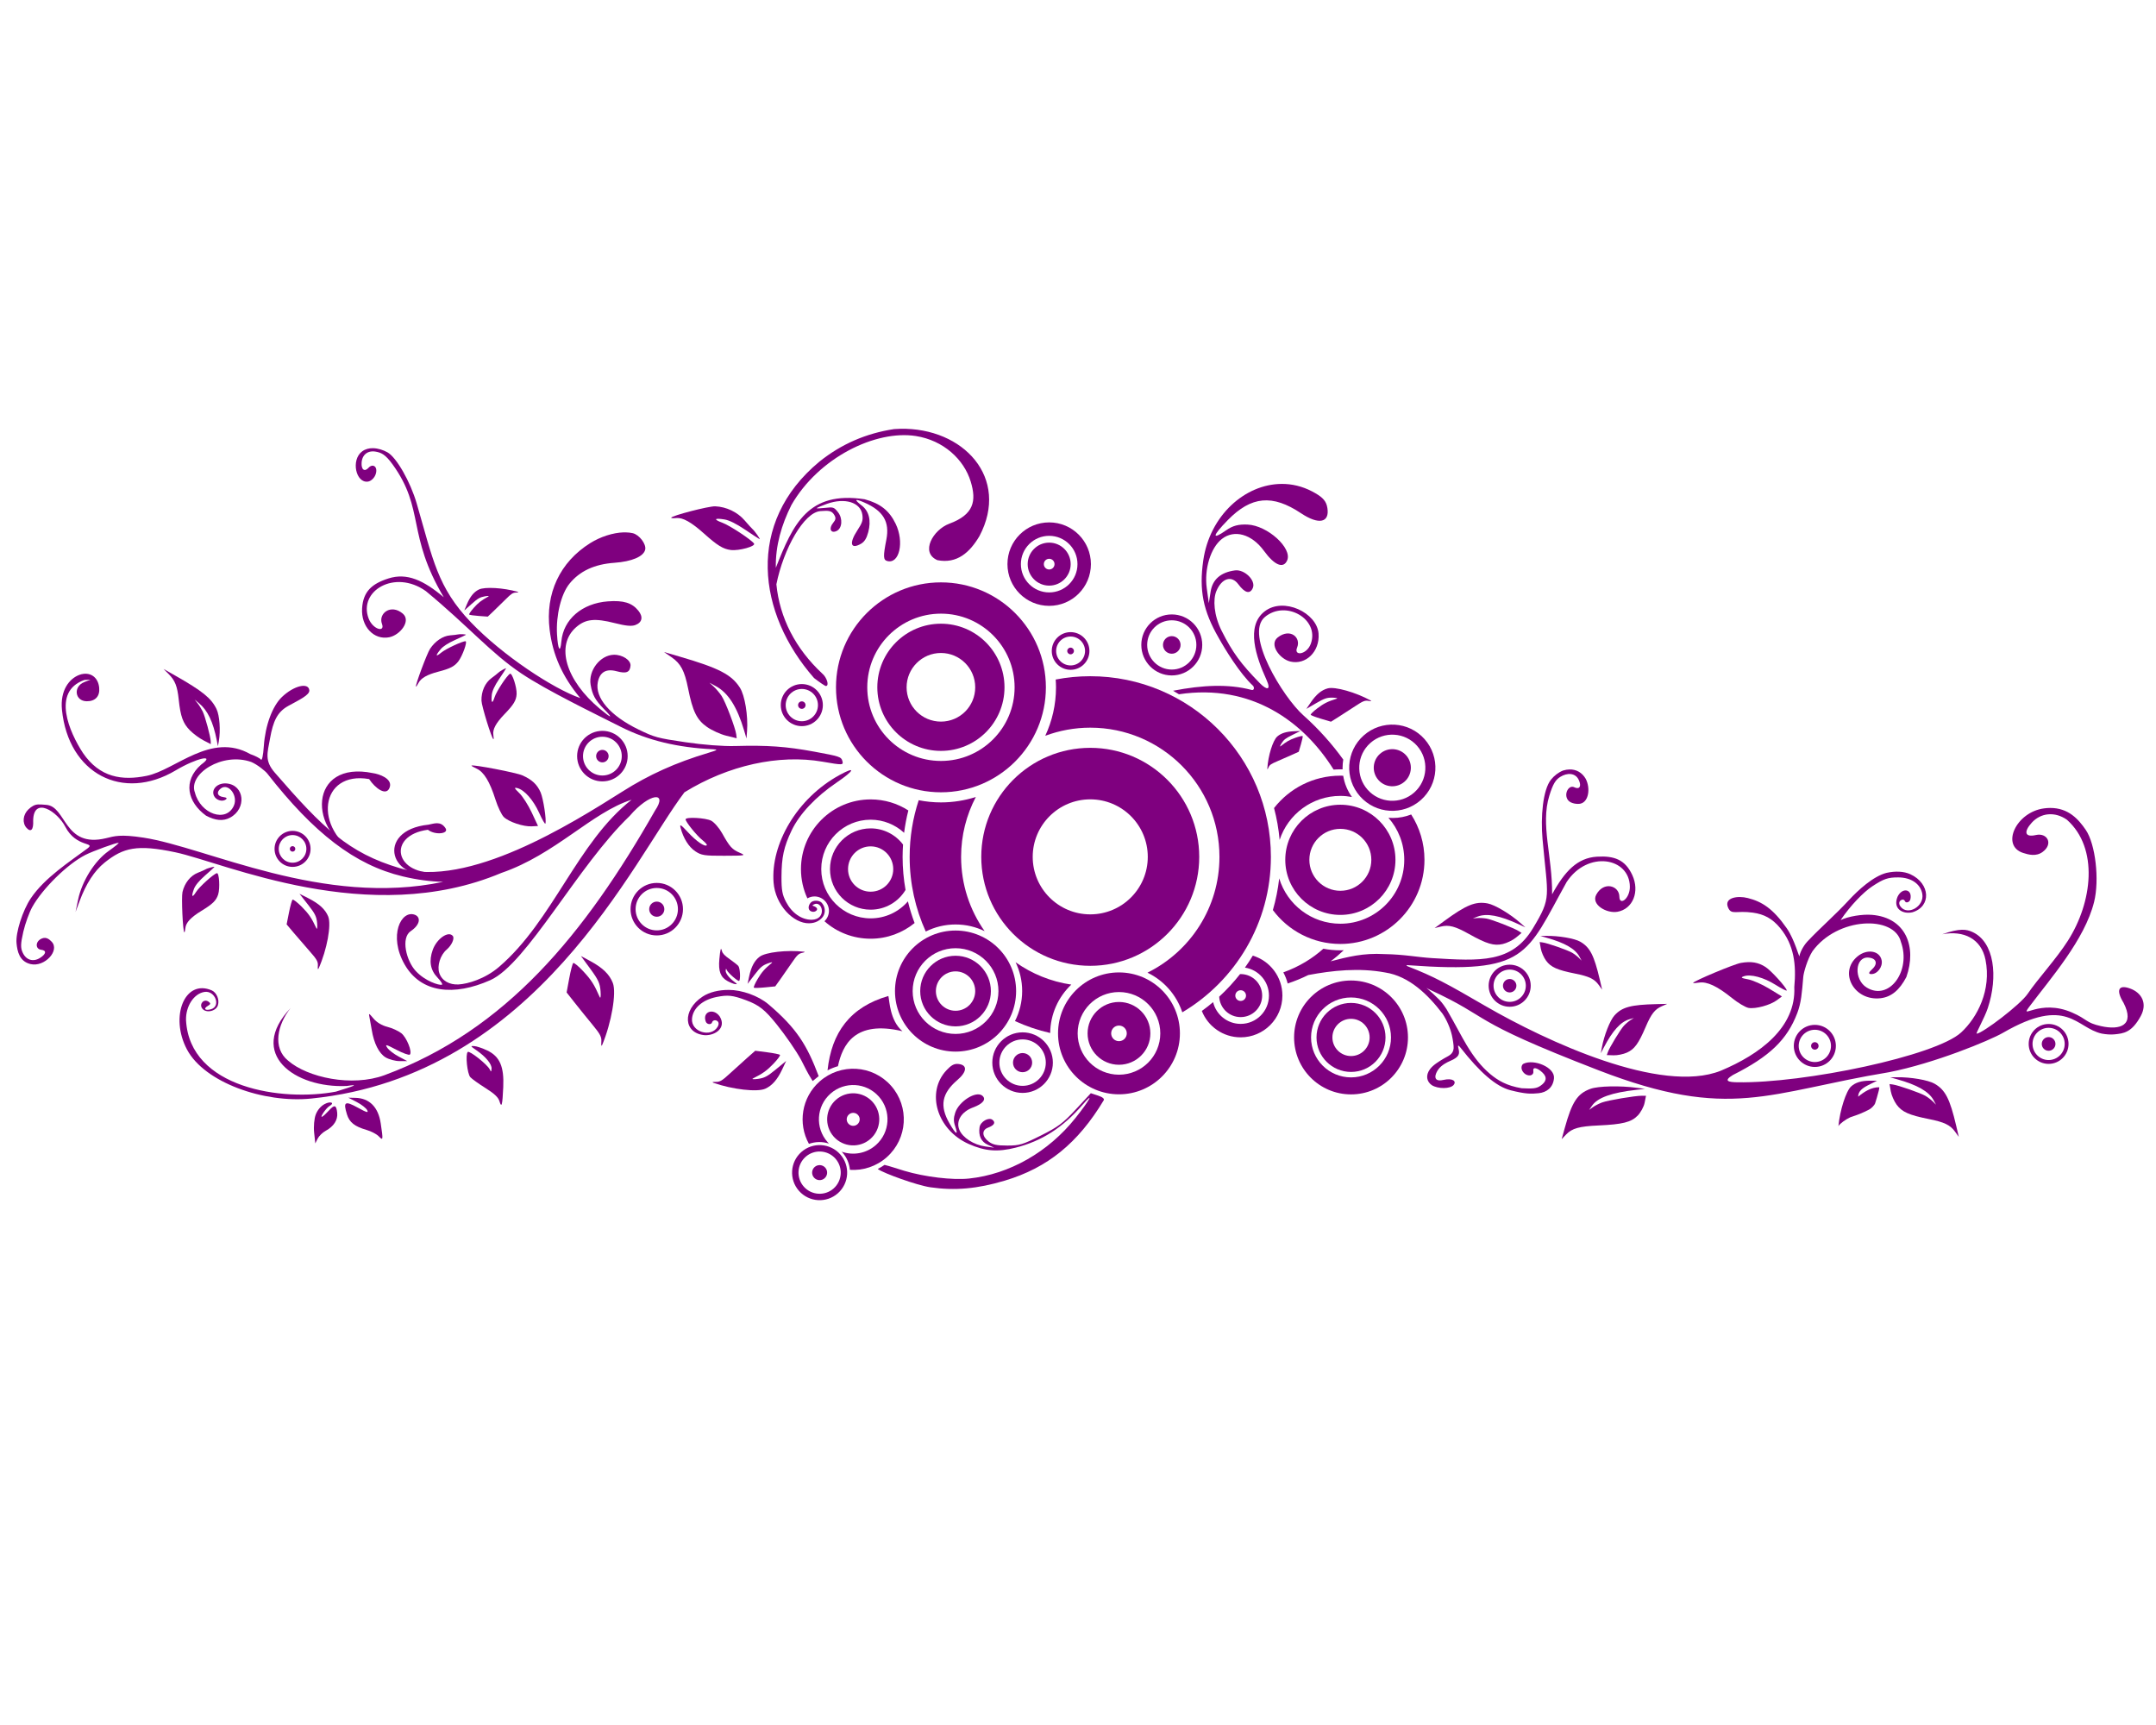 <?xml version="1.0"?><svg width="1280" height="1024" xmlns="http://www.w3.org/2000/svg">
 <title>yellow swirl</title>

 <g>
  <title>Layer 1</title>
  <g id="layer1">
   <g transform="matrix(0.62,0,0,0.62,664.012,171.159) " id="g2955">
    <path fill="#7f007f" d="m156.125,187.262c-35.035,0.266 -68.695,30.194 -74.906,73.219c-4.121,28.543 -0.17,48.24 14.719,74.094c5.746,10.384 20.364,34.404 32.844,45.875c1.469,1.35 1.423,5.082 -1.688,3.969c-21.751,-5.734 -46.267,-4.639 -74.781,0.875l5.625,3.375c69.804,-10.471 119.604,26.532 148.094,72.125c2.13,-0.157 4.299,-0.25 6.469,-0.25c0.725,0 1.436,0.013 2.156,0.031c-0.015,-0.5 -0.031,-0.996 -0.031,-1.5c0,-2.684 0.233,-5.311 0.656,-7.875c-10.735,-14.91 -23.595,-29.352 -38.406,-42.562c-19.055,-16.996 -56.452,-77.378 -36.656,-93.938c19.962,-16.698 52.525,1.947 44,25.562c-3.857,10.686 -16.626,12.12 -13.156,3.75c4.073,-9.825 -6.766,-19 -18.531,-9.75c-8.569,6.737 1.935,20.693 12.125,23.094c14.615,3.443 28.229,-9.299 26.969,-26.75c-1.433,-19.856 -33.442,-35.466 -51.688,-21.25c-18.245,14.216 -8.178,43.427 1.781,65.344c4.826,10.62 0.233,10.083 -6.406,3.281c-18.087,-18.529 -25.915,-29.126 -36.437,-49.969c-7.686,-15.224 -8.383,-30.219 -5.156,-38.031c5.144,-12.453 14.544,-15.435 21.031,-6.687c6.311,8.509 11.196,9.759 13.906,3.656c3.167,-7.132 -7.945,-18.096 -17.094,-16.875c-13.573,1.812 -21.497,8.665 -23.281,20.219l-1.75,11.188l-1.969,-14.344c-2.543,-18.302 3.701,-38.687 14.406,-47.125c11.959,-9.426 28.687,-4.713 40.406,11.406c10.008,13.765 18.529,17.293 22.156,9.125c5.204,-11.718 -18.839,-33.505 -37.906,-34.344c-8.765,-0.386 -14.197,1.058 -20.594,5.531c-13.96,9.762 -13.201,5.348 1.688,-9.844c22.48,-22.938 42.653,-24.837 70.156,-6.5c16.867,11.245 27.49,9.112 25.188,-5.094c-0.138,-0.852 -0.31,-1.672 -0.531,-2.438c-1.551,-5.361 -5.347,-8.835 -14.219,-13.469c-9.457,-4.939 -19.378,-7.2 -29.188,-7.125l-0,0zm275.969,273.375c-2.079,0.028 -4.231,0.383 -6.406,1.062c-4.421,1.785 -8.553,5.015 -11.5,8.719c-7.822,9.83 -9.997,35.677 -8.094,56.969c5.023,56.176 9.094,55.065 -9.188,85.344c-20.168,33.405 -50.116,31.388 -96.469,28.562c-14.381,-0.877 -26.355,-3.542 -45.719,-3.844c-20.61,-1.198 -35.302,2.748 -51.562,6.906c4.486,-3.334 8.662,-6.873 12.562,-10.594c-1.075,0.039 -2.134,0.062 -3.219,0.062c-5.564,0 -11.009,-0.529 -16.281,-1.531c-10.309,9.217 -22.97,17.138 -38.344,22.656c1.816,3.33 3.226,6.896 4.188,10.656c6.912,-2.31 13.464,-5 19.625,-8.062c0.012,-0.006 0.019,-0.025 0.031,-0.031c23.319,-4.395 48.67,-7.097 73.656,-2.469c23.082,3.524 41.124,21.371 54.812,39.281c4.05,5.863 7.62,14.117 9.125,20.844c0.805,3.598 1.861,9.898 1.656,12.469c-0.48,6.018 -5.194,7.286 -9.125,9.656c-4.886,2.947 -10.523,6.266 -13.562,10.406c-4.276,5.825 -3.214,11.756 1.75,15.219c5.785,3.712 17.861,3.825 21.094,-0.344c2.487,-3.208 -0.535,-6.767 -10.25,-4.594c-10.142,2.269 -8.07,-5.737 -4.125,-10.688c2.894,-3.632 7.583,-6.144 11,-7.594c9.069,-3.849 9.094,-6.968 7.812,-12.062c-0.819,-3.255 -0.141,-3.333 2.031,-0.562c18.223,23.279 33.853,37.186 47.875,40.75c14.022,3.564 19.424,3.62 26.969,2.812c7.545,-0.807 13.825,-5.307 14.625,-14.344c0.928,-10.482 -19.141,-18.616 -29.094,-13.906c-2.039,0.965 -2.965,4.566 -0.625,7.75c3.885,5.287 10.724,4.196 9.938,-0.625c-0.772,-4.731 4.105,-2.94 8.625,1.25c5.198,4.818 3.601,9.129 -1.844,12.812c-3.663,2.479 -6.962,2.928 -17.969,2.312c-14.452,-2.405 -22.855,-7.502 -30.312,-13.781c-8.341,-7.022 -15.219,-15.707 -22.219,-27.312c-5.414,-8.975 -10.259,-18.849 -19.406,-34.625c-0.724,-1.249 -4.374,-6.482 -6.812,-8.938c-3.438,-3.463 -7.922,-7.572 -12.406,-11.5c0.803,0.476 1.607,0.938 2.406,1.438c62.827,28.927 33.683,27.814 162.406,77.531c126.394,48.817 162.243,20.988 278.281,1.812c43.346,-8.511 96.005,-30.211 109.062,-37.75c61.705,-35.627 69.701,-4.625 94.531,0.812c4.093,0.763 8.593,1.103 12.469,0.688c8.209,-0.88 16.141,-1.471 24.844,-17.5c6.421,-11.825 1.214,-22.264 -10.312,-26.406c-11.133,-4.001 -13.613,1.607 -6.125,13.812c10.984,21.442 -3.165,26.372 -21.625,22.25c-14.921,-3.332 -12.598,-6.432 -27.75,-13.031c-31.152,-13.569 -50.768,7.585 -40.969,-5.469c20.327,-27.078 53.074,-64.125 62.094,-100.375c5.279,-21.217 1.315,-55.469 -8,-69.063c-6.93,-10.112 -16.574,-21.051 -34.125,-20.969c-1.816,0.009 -3.729,0.149 -5.719,0.406c-26.792,3.458 -41.815,35.719 -20.062,42.688c5.032,1.612 12.294,3.672 18.625,-0.969c10.51,-7.704 4.467,-18.69 -6.5,-16.188c-10.763,2.456 -11.639,-3.219 -4.031,-11.688c8.748,-9.739 22.367,-10.974 33.781,-2.969c30.642,27.252 24.463,79.036 0.906,115.906c-11.22,17.562 -29.097,36.884 -38.438,50.719c-7.098,10.513 -43.127,37.754 -48.812,38.219c-1.3,0.106 7.366,-14.79 10.562,-24.406c10.011,-30.112 6.477,-63.487 -14.844,-73.031c-5.444,-2.437 -11.706,-3.798 -28.719,2.25c20.538,-3.941 37.337,4.317 41.375,24.312c5.867,29.054 -7.762,55.345 -23.281,69.688c-24.293,22.451 -150.118,48.82 -214.438,47.719c-8.196,-0.14 -13.637,-1.155 -4.156,-6.969c35.273,-17.741 51.889,-33.738 61.625,-59.188c3.856,-10.08 4.511,-19.81 5.75,-34.469c0.246,-4.107 3.986,-17.254 8.812,-24.781c23.941,-33.049 78.533,-34.683 84.719,-8.969c10.057,27.546 -11.177,56.922 -32.781,43.656c-12.415,-7.623 -11.355,-29.377 1.375,-28.688c7.877,0.427 9.706,5.795 3.875,11.125c-3.412,3.119 -3.713,4.568 -1.062,4.688c5.912,0.266 11.418,-6.914 10.125,-13.25c-1.892,-9.273 -14.075,-11.183 -23.156,-3.625c-18.363,15.283 -3.126,42.855 22.062,40c10.299,-1.167 18.19,-7.717 24.781,-20.312c10.103,-28.743 -0.274,-56.904 -33.094,-59.531c-9.11,-0.729 -22.363,1.409 -29.875,5.031c9.288,-13.816 21.866,-26.786 30.438,-32.406c10.94,-7.173 14.91,-8.509 24.812,-8.469c12.431,0.05 21.251,6.279 22.969,15.75c2.175,11.992 -13.971,21.144 -20.75,12.312c-4.153,-5.41 2.712,-8.891 4.094,-5.344c0.862,2.212 4.619,1.249 5.281,-1.938c2.04,-9.816 -7.996,-11.437 -12.344,-2.219c-4.779,11.716 5.324,16.939 14.281,14.812c18.327,-5.517 17.153,-27.571 -1.938,-36.375c-6.254,-2.884 -14.384,-3.214 -22.875,-1.344c-12.662,3.234 -27.133,16.446 -35.938,26c-13.634,14.793 -27.13,26.173 -39.969,39.844c-4.42,4.863 -7.305,11.527 -7.406,13.781c-0.114,2.539 -4.603,-15.633 -12.188,-26.531c-13.189,-18.951 -23.952,-25.639 -37.281,-28.969c-9.68,-2.526 -23.123,-0.495 -18.938,9.125c3.235,7.434 7.669,2.576 23.781,4.844c10.623,1.495 18.57,5.587 26.156,14.812c13.364,16.254 15.434,35.286 13.469,56.438c1.742,38.711 -32.782,64.307 -70.469,80.125c-57.263,22.764 -166.764,-28.168 -224.781,-61.688c-17.849,-10.312 -30.464,-17.693 -42.688,-23.969c-9.918,-5.092 -19.579,-9.457 -31.562,-14.062c-0.935,-0.236 -3.693,-1.87 0.25,-1.312c113.786,8.238 112.131,-9.266 151.219,-79.625c20.095,-30.629 60.373,-23.602 60.562,4.5c0.077,11.361 -9.906,18.559 -10.031,9.5c-0.147,-10.635 -14.98,-15.119 -22.125,-1.969c-5.204,9.578 9.973,18.234 20.281,16.406c14.784,-2.621 21.541,-19.343 14.188,-35.219c-6.843,-14.773 -17.379,-18.533 -33.844,-17.531c-18.643,1.134 -30.847,13.89 -42.906,36.062c0.3,-36.876 -11.213,-66.467 -2.719,-94.281c3.494,-11.441 6.095,-15.428 10.531,-18.188c6.593,-4.102 14.452,-4.044 17.719,2.938c2.841,6.071 0.716,9.482 -4.375,6.969c-5.188,-2.561 -10.343,6.474 -5.969,12.312c2.635,3.517 9.184,4.023 11.875,3.438c7.923,-1.724 9.833,-14.601 5.156,-23.75c-3.59,-6.208 -9.17,-9.115 -15.406,-9.031z" id="path3801"/>
    <path fill="#7f007f" d="m128.656,638.918c-2.382,3.916 -4.869,7.754 -7.531,11.469c13.026,1.974 23,13.203 23,26.781c0,14.972 -12.122,27.094 -27.094,27.094c-12.822,0 -23.556,-8.886 -26.375,-20.844c-3.492,2.959 -7.102,5.776 -10.812,8.469c5.858,14.794 20.303,25.25 37.188,25.25c22.083,0 39.969,-17.886 39.969,-39.969c0,-18.032 -11.945,-33.268 -28.344,-38.25z" id="path3839"/>
    <path fill="#7f007f" d="m117.031,656.575c-0.199,0 -0.397,0.026 -0.594,0.031c-6.063,7.742 -12.753,14.963 -19.969,21.625c0.001,0.011 -0.001,0.021 0,0.031c0.568,10.856 9.566,19.5 20.562,19.5c11.362,0 20.594,-9.232 20.594,-20.594c0,-11.362 -9.232,-20.594 -20.594,-20.594l0,0zm0,15.469c2.84,0 5.125,2.285 5.125,5.125c0,2.84 -2.285,5.125 -5.125,5.125c-2.84,0 -5.125,-2.285 -5.125,-5.125c0,-2.84 2.285,-5.125 5.125,-5.125z" id="path3841"/>
    <path fill="#7f007f" d="m212.5,466.606c-25.792,0 -48.753,12.136 -63.5,31c2.619,9.864 4.414,20.053 5.344,30.5c8.015,-24.454 31.024,-42.125 58.156,-42.125c3.788,0 7.496,0.372 11.094,1.031c-4.236,-5.918 -7.184,-12.846 -8.375,-20.344c-0.899,-0.03 -1.813,-0.062 -2.719,-0.062zm67.812,37.156c-5.463,2.159 -11.394,3.344 -17.625,3.344c-1.393,0 -2.794,-0.071 -4.156,-0.188c9.421,10.763 15.156,24.824 15.156,40.25c0,33.791 -27.396,61.188 -61.188,61.188c-27.605,0 -50.943,-18.288 -58.562,-43.406c-1.166,10.409 -3.217,20.541 -6.062,30.344c14.689,19.697 38.173,32.438 64.625,32.438c44.483,0 80.531,-36.079 80.531,-80.562c0,-15.989 -4.686,-30.874 -12.719,-43.406z" id="path3649"/>
    <g fill="#008000" id="g3089" transform="matrix(0.816,0,0,0.816,-766.296,-393.523) ">
     <path fill="#7f007f" d="m857.807,756.897c-27.057,0 -48.97,21.913 -48.97,48.97c0,27.057 21.913,48.97 48.97,48.97c27.057,0 48.97,-21.913 48.97,-48.97c0,-27.057 -21.913,-48.97 -48.97,-48.97zm0,15.766c18.344,0 33.204,14.86 33.204,33.204c0,18.344 -14.86,33.204 -33.204,33.204c-18.344,0 -33.204,-14.86 -33.204,-33.204c0,-18.344 14.86,-33.204 33.204,-33.204z" id="path3664"/>
     <path fill="#7f007f" d="m857.807,780.642c-13.921,0 -25.226,11.305 -25.226,25.226c0,13.921 11.305,25.226 25.226,25.226c13.921,0 25.226,-11.305 25.226,-25.226c0,-13.921 -11.305,-25.226 -25.226,-25.226zm0,18.954c3.48,0 6.272,2.792 6.272,6.272c0,3.48 -2.792,6.272 -6.272,6.272c-3.48,0 -6.272,-2.792 -6.272,-6.272c0,-3.48 2.792,-6.272 6.272,-6.272z" id="path3666"/>
    </g>
    <path fill="#7f007f" id="path3072" d="m-221.857,831.917c20.038,-17.748 21.893,-48.358 4.145,-68.395c-17.748,-20.038 -48.358,-21.893 -68.396,-4.145c-17.335,15.354 -21.063,40.337 -10.262,59.769c6.209,-2.229 12.96,-2.315 19.164,-0.279c-0.466,-0.467 -0.91,-0.952 -1.352,-1.452c-12.033,-13.585 -10.776,-34.311 2.808,-46.344c13.585,-12.032 34.311,-10.776 46.344,2.809c12.033,13.585 10.776,34.311 -2.809,46.344c-9.292,8.23 -21.933,10.268 -32.847,6.371c0.232,0.244 0.47,0.456 0.695,0.71c4.291,4.845 6.667,10.721 7.244,16.705c12.441,0.808 25.191,-3.167 35.267,-12.091z"/>
    <path fill="#7f007f" id="path3074" d="m-237.435,814.334c10.309,-9.131 11.266,-24.919 2.135,-35.228c-9.131,-10.31 -24.919,-11.266 -35.228,-2.135c-10.31,9.131 -11.266,24.919 -2.135,35.228c9.131,10.31 24.919,11.266 35.228,2.135zm-12.433,-14.037c-2.577,2.283 -6.476,2.047 -8.759,-0.531c-2.283,-2.577 -2.047,-6.476 0.531,-8.759c2.577,-2.283 6.476,-2.047 8.759,0.531c2.283,2.577 2.047,6.476 -0.531,8.759z"/>
    <g fill="#008000" transform="matrix(-1.442,1.277,-1.277,-1.442,1842.734,923.87) " id="g3076">
     <path fill="#7f007f" d="m800.864,749.058c-7.56,0 -13.693,6.133 -13.693,13.693c0,7.56 6.133,13.693 13.693,13.693c7.56,0 13.693,-6.133 13.693,-13.693c0,-7.56 -6.133,-13.693 -13.693,-13.693zm0,3.19c5.796,0 10.503,4.706 10.503,10.503c0,5.796 -4.706,10.503 -10.503,10.503c-5.796,0 -10.503,-4.706 -10.503,-10.503c0,-5.796 4.706,-10.503 10.503,-10.503z" id="path3078"/>
     <path fill="#7f007f" id="path3080" d="m804.593,762.753c0,2.061 -1.671,3.733 -3.733,3.733c-2.061,0 -3.733,-1.671 -3.733,-3.733c0,-2.061 1.671,-3.733 3.733,-3.733c2.061,0 3.733,1.671 3.733,3.733z"/>
    </g>
    <g fill="#502d16" id="g2935" transform="matrix(1.604,0,0,1.604,-918.839,-550.886) ">
     <path fill="#7f007f" id="path3789" d="m297.225,698.37c-8.649,0 -15.653,7.003 -15.653,15.653c0,8.649 7.003,15.69 15.653,15.69c8.649,0 15.653,-7.041 15.653,-15.69c0,-8.649 -7.003,-15.653 -15.653,-15.653zm0,3.019c6.986,0 12.634,5.648 12.634,12.634c0,6.986 -5.648,12.671 -12.634,12.671c-6.986,0 -12.634,-5.685 -12.634,-12.671c0,-6.986 5.648,-12.634 12.634,-12.634z"/>
     <path fill="#7f007f" d="m301.744,714.039c0,2.495 -2.023,4.518 -4.518,4.518c-2.495,0 -4.518,-2.023 -4.518,-4.518c0,-2.495 2.023,-4.518 4.518,-4.518c2.495,0 4.518,2.023 4.518,4.518z" id="path3793"/>
    </g>
    <g fill="#502d16" id="g2942" transform="matrix(1.604,0,0,1.604,-1405.958,-405.424) ">
     <path fill="#7f007f" d="m383.49,576.613c-5.935,0 -10.75,4.814 -10.75,10.75c0,5.935 4.814,10.75 10.75,10.75c5.935,0 10.75,-4.814 10.75,-10.75c0,-5.935 -4.814,-10.75 -10.75,-10.75zm0,2.505c4.551,0 8.245,3.695 8.245,8.245c0,4.551 -3.695,8.245 -8.245,8.245c-4.551,0 -8.245,-3.695 -8.245,-8.245c0,-4.55 3.695,-8.245 8.245,-8.245z" id="path3785"/>
     <g fill="#502d16" id="g2939">
      <path fill="#7f007f" d="m385.132,587.364c0,0.908 -0.736,1.644 -1.644,1.644c-0.908,0 -1.644,-0.736 -1.644,-1.644c0,-0.908 0.736,-1.644 1.644,-1.644c0.908,0 1.644,0.736 1.644,1.644z" id="path3787"/>
     </g>
    </g>
    <g fill="#552200" id="g2957" transform="matrix(1.604,0,0,1.604,-1168.306,-490.915) ">
     <path fill="#7f007f" id="path3779" d="m539.35,542.277c-6.934,0 -12.559,5.625 -12.559,12.559c0,6.934 5.625,12.559 12.559,12.559c6.934,0 12.559,-5.625 12.559,-12.559c0,-6.934 -5.625,-12.559 -12.559,-12.559zm0,2.926c5.316,0 9.633,4.316 9.633,9.633c0,5.316 -4.316,9.633 -9.633,9.633c-5.316,0 -9.633,-4.316 -9.633,-9.633c0,-5.316 4.316,-9.633 9.633,-9.633z"/>
     <path fill="#7f007f" d="m541.58,554.837c0,1.234 -1,2.234 -2.234,2.234c-1.234,0 -2.234,-1 -2.234,-2.234c0,-1.234 1,-2.234 2.234,-2.234c1.234,0 2.234,1 2.234,2.234z" id="path3781"/>
    </g>
    <path fill="#7f007f" id="path3773" d="m-45.82,329.176c-9.959,0 -18.037,8.078 -18.037,18.037c0,9.959 8.078,18.037 18.037,18.037c9.959,0 18.037,-8.078 18.037,-18.037c0,-9.959 -8.078,-18.037 -18.037,-18.037zm0,4.202c7.635,0 13.834,6.199 13.834,13.834c0,7.635 -6.199,13.834 -13.834,13.834c-7.635,0 -13.834,-6.199 -13.834,-13.834c0,-7.635 6.199,-13.834 13.834,-13.834z"/>
    <path fill="#7f007f" d="m-237.289,489.335c-36.846,0 -66.718,29.872 -66.718,66.718c0,10.014 2.204,19.521 6.158,28.038c2.021,-1.164 4.316,-1.853 6.815,-1.853c7.604,0 13.81,6.206 13.81,13.81c0,3.925 -1.67,7.416 -4.304,9.924c11.777,10.433 27.259,16.739 44.24,16.739c15.965,0 30.6,-5.663 42.087,-15.006c-2.537,-6.728 -4.672,-13.66 -6.397,-20.745c-8.666,9.968 -21.433,16.261 -35.691,16.261c-26.099,0 -47.289,-21.07 -47.289,-47.169c0,-26.099 21.189,-47.289 47.289,-47.289c12.357,0 23.622,4.788 32.044,12.555c0.929,-7.269 2.294,-14.432 4.065,-21.402c-10.41,-6.714 -22.805,-10.582 -36.109,-10.582z" id="path3726"/>
    <path fill="#7f007f" d="m-237.289,517.074c-21.494,0 -38.919,17.485 -38.919,38.979c0,21.494 17.425,38.859 38.919,38.859c14.187,0 26.612,-7.563 33.419,-18.892c-1.831,-10.288 -2.81,-20.871 -2.81,-31.685c0,-3.947 0.168,-7.893 0.419,-11.777c-7.113,-9.368 -18.367,-15.484 -31.028,-15.484zm0,17.218c11.975,0 21.642,9.786 21.642,21.761c0,11.975 -9.667,21.642 -21.642,21.642c-11.975,0 -21.642,-9.667 -21.642,-21.642c0,-11.975 9.667,-21.761 21.642,-21.761z" id="path3728"/>
    <g fill="#552200" id="g2996" transform="matrix(1.604,0,0,1.604,-1168.306,-490.915) ">
     <path fill="#7f007f" id="path3686" d="m671.144,750.174c-9.98,0 -18.075,8.095 -18.075,18.075c0,9.98 8.095,18.075 18.075,18.075c9.98,0 18.075,-8.095 18.075,-18.075c0,-9.98 -8.095,-18.075 -18.075,-18.075zm0,4.211c7.651,0 13.864,6.213 13.864,13.864c0,7.651 -6.213,13.864 -13.864,13.864c-7.651,0 -13.864,-6.213 -13.864,-13.864c0,-7.651 6.213,-13.864 13.864,-13.864z"/>
     <path fill="#7f007f" d="m676.862,768.251c0,3.16 -2.562,5.722 -5.722,5.722c-3.16,0 -5.722,-2.562 -5.722,-5.722c0,-3.16 2.562,-5.722 5.722,-5.722c3.16,0 5.722,2.562 5.722,5.722z" id="path3690"/>
    </g>
    <path fill="#7f007f" d="m-155.984,614.88c-32.018,0 -57.99,25.971 -57.99,57.99c0,32.019 25.971,57.93 57.99,57.93c32.019,0 57.99,-25.911 57.99,-57.93c0,-32.019 -25.971,-57.99 -57.99,-57.99zm0,16.919c22.68,0 41.071,18.391 41.071,41.071c0,22.68 -18.391,41.011 -41.071,41.011c-22.68,0 -41.071,-18.332 -41.071,-41.011c0,-22.68 18.391,-41.071 41.071,-41.071z" id="path3678"/>
    <path fill="#7f007f" d="m-155.984,639.033c-18.677,0 -33.837,15.16 -33.837,33.837c0,18.678 15.16,33.778 33.837,33.778c18.678,0 33.837,-15.1 33.837,-33.778c0,-18.677 -15.16,-33.837 -33.837,-33.837zm0,14.946c10.406,0 18.832,8.486 18.832,18.892c0,10.406 -8.426,18.832 -18.832,18.832c-10.406,0 -18.832,-8.426 -18.832,-18.832c0,-10.406 8.426,-18.892 18.832,-18.892z" id="path3682"/>
    <path fill="#7f007f" d="m0.506,654.99c-32.241,0 -58.352,26.112 -58.352,58.352c0,32.241 26.111,58.352 58.352,58.352c32.241,0 58.352,-26.112 58.352,-58.352c0,-32.241 -26.111,-58.352 -58.352,-58.352zm0,18.787c21.858,0 39.565,17.707 39.565,39.565c0,21.858 -17.707,39.565 -39.565,39.565c-21.858,0 -39.565,-17.707 -39.565,-39.565c0,-21.858 17.707,-39.565 39.565,-39.565z" id="path3670"/>
    <path fill="#7f007f" d="m0.506,683.284c-16.588,0 -30.059,13.471 -30.059,30.059c0,16.588 13.471,30.059 30.059,30.059c16.588,0 30.058,-13.471 30.058,-30.059c0,-16.588 -13.471,-30.059 -30.058,-30.059zm0,22.585c4.147,0 7.473,3.327 7.473,7.474c0,4.147 -3.327,7.474 -7.473,7.474c-4.147,0 -7.474,-3.327 -7.474,-7.474c0,-4.147 3.327,-7.474 7.474,-7.474z" id="path3672"/>
    <path fill="#7f007f" d="m-169.973,281.528c-55.499,0 -100.496,44.997 -100.496,100.496c0,55.499 44.997,100.496 100.496,100.496c55.499,0 100.496,-44.997 100.496,-100.496c0,-55.499 -44.997,-100.496 -100.496,-100.496zm0,29.951c38.956,0 70.544,31.589 70.544,70.544c0,38.956 -31.589,70.485 -70.544,70.485c-38.956,0 -70.544,-31.529 -70.544,-70.485c0,-38.956 31.589,-70.544 70.544,-70.544z" id="path2849"/>
    <path fill="#7f007f" d="m-169.973,321.104c-33.62,0 -60.919,27.3 -60.919,60.919c0,33.619 27.3,60.859 60.919,60.859c33.619,0 60.86,-27.24 60.86,-60.859c0,-33.62 -27.24,-60.919 -60.86,-60.919zm0,28.038c18.144,0 32.821,14.737 32.821,32.881c0,18.144 -14.677,32.821 -32.821,32.821c-18.144,0 -32.881,-14.677 -32.881,-32.821c0,-18.144 14.737,-32.881 32.881,-32.881z" id="path3625"/>
    <path fill="#7f007f" d="m-26.971,371.382c-11.329,0 -22.398,1.089 -33.12,3.169c0.166,2.472 0.299,4.959 0.299,7.473c0,16.58 -3.722,32.288 -10.283,46.392c13.43,-4.998 27.934,-7.772 43.104,-7.772c68.306,0 123.692,55.386 123.692,123.692c0,48.638 -28.098,90.693 -68.93,110.898c15.677,7.57 27.796,21.256 33.359,37.962c50.787,-30.131 84.833,-85.523 84.833,-148.861c0,-95.522 -77.431,-172.953 -172.953,-172.953zm-109.583,115.621c-10.541,3.353 -21.767,5.201 -33.419,5.201c-7.286,0 -14.392,-0.742 -21.283,-2.092c-5.626,17.055 -8.669,35.283 -8.669,54.224c0,25.491 5.52,49.718 15.424,71.501c8.591,-4.31 18.25,-6.755 28.517,-6.755c10.001,0 19.435,2.294 27.859,6.397c-14.193,-20.12 -22.538,-44.644 -22.538,-71.142c0,-20.698 5.12,-40.189 14.109,-57.332zm38.082,158.247c4.015,8.351 6.277,17.674 6.277,27.56c0,10.342 -2.505,20.118 -6.875,28.756c10.695,4.911 21.984,8.758 33.718,11.419c0.198,-18.228 7.933,-34.66 20.207,-46.332c-19.653,-2.896 -37.82,-10.408 -53.327,-21.402z" id="path3629"/>
    <path fill="#7f007f" d="m-26.971,439.954c-57.633,0 -104.382,46.748 -104.382,104.382c0,57.633 46.748,104.322 104.382,104.322c57.633,0 104.322,-46.689 104.322,-104.322c0,-57.633 -46.689,-104.382 -104.322,-104.382zm0,49.321c30.418,0 55.06,24.643 55.06,55.061c0,30.418 -24.643,55.06 -55.06,55.06c-30.418,0 -55.12,-24.643 -55.12,-55.06c0,-30.418 24.703,-55.061 55.12,-55.061z" id="path3639"/>
    <path fill="#7f007f" d="m-713.881,153.044c-3.708,-0.043 -7.292,0.845 -10.281,3.031c-11.028,8.067 -6.1,30.809 5.656,28.938c2.72,-0.433 6.262,-3.391 7.438,-7.625c1.952,-7.029 -3.13,-9.835 -7.031,-5.562c-3.829,4.193 -7.064,1.782 -6.625,-4.906c0.505,-7.691 5.992,-11.955 13.625,-10.531c5.136,0.958 9.058,2.522 16.062,12.219c31.019,42.94 13.281,66.978 49,127.187c-19.296,-16.27 -35.283,-23.722 -53.062,-18c-15.702,5.053 -24.153,12.375 -25.156,28.625c-1.078,17.463 11.274,30.59 26,27.656c10.267,-2.046 21.268,-15.626 12.938,-22.656c-11.437,-9.652 -23.636,-0.085 -19.906,9.875c3.177,8.485 -8.722,5.424 -12.781,-5.188c-10.041,-26.248 24.925,-47.444 54.781,-26.219c41.21,34.034 61.925,59.036 91.594,78.938c24.343,16.328 70.037,38.371 95.25,51.125c25.655,12.887 54.179,19.789 88.312,21.375c4.893,0.227 4.162,0.786 -4.688,3.438c-31.101,9.319 -56.589,20.777 -82.312,37.094c-49.29,31.099 -147.515,92.777 -213.25,73.25c-48.988,-14.552 -73.177,-37.964 -119.5,-91.375c-10.029,-11.564 -7.127,-18.723 -4.562,-32.938c2.938,-16.284 6.81,-25.111 17.469,-31c10.26,-5.669 20.56,-10.375 20.125,-14.938c-0.75,-7.862 -14.957,-4.401 -26.281,6.469c-9.107,8.742 -15.914,27.174 -17.281,46.781c-0.666,9.543 -1.769,14.491 -2.875,13.031c-0.982,-1.295 -5.522,-3.606 -10.031,-5.156c-37.771,-21.468 -71.708,15.184 -99.281,20.781c-23.489,4.768 -44.867,1.73 -61.031,-21.906c-12.705,-19.43 -30.395,-58.698 1.375,-69.875l5.906,-0.344l-6,2.375c-10.876,4.297 -9.04,18.275 2.406,18.344c8.173,0.049 12.649,-4.791 11.875,-12.906c-0.842,-8.832 -6.685,-14.135 -14.656,-13.375c-1.527,0.146 -2.946,0.495 -4.312,1c-9.568,3.538 -18.567,14.722 -16.687,33.438c6.151,61.26 58.201,88.233 108.937,58c19.893,-11.854 38.817,-16.002 24.312,-5.469c-17.851,15.654 -13.03,35.928 4.719,48.844c9.061,4.775 16.414,5.426 23,1.906c16.108,-8.609 13.892,-31.196 -3.25,-32.75c-8.478,-0.768 -14.92,5.351 -12.25,11.625c1.824,4.287 8.04,6.294 11.438,3.719c1.523,-1.155 0.737,-1.89 -2.562,-2.344c-5.638,-0.776 -6.747,-4.713 -2.25,-8.188c7.269,-5.616 16.777,6.838 12.531,16.438c-7.388,16.705 -31.98,7.983 -37.281,-12.469c-6.848,-17.782 26.189,-39.153 53.906,-29.343c5.942,2.49 13.55,8.758 15.375,11.093c44.485,56.906 83.678,87.456 129.656,98.438c13.822,3.301 26.693,4.932 38.75,5.25c-115.263,24.254 -226.008,-32.99 -286.969,-42.344c-22.369,-3.432 -27.824,-1.405 -35.812,0.531c-40.666,9.856 -37.798,-30.646 -57.406,-31.938c-3.897,-0.257 -4.843,-0.439 -7.438,-0.375c-3.335,0.082 -6.226,1.61 -9.469,4.688c-5.347,5.075 -6.152,13.045 -1.812,17.781c4.191,4.575 6.741,1.726 6.312,-7.031c0.409,-23.663 23.286,-8.542 30.719,5.844c10.594,20.503 29.848,14.442 21.156,20.938c-16.289,12.173 -40.872,27.85 -54.188,47.719c-7.794,11.629 -14.559,32.868 -13.625,42.812c0.766,8.163 2.84,17.56 13.438,20.094c13.374,3.197 28.496,-13.099 20.094,-21.531c-1.944,-1.951 -4.802,-4.621 -8.922,-3.094c-6.841,2.535 -6.778,10.263 -1.031,10.923c5.641,0.648 4.6,4.235 -1.078,7.797c-6.53,4.096 -13.183,2.146 -16.5,-4.875c-2.232,-4.724 -2.174,-8.453 0.5,-20.125c1.805,-7.88 5.695,-18.582 8.594,-23.781c9.867,-17.696 33.696,-41.088 50.812,-49.812c7.24,-3.69 30.076,-11.999 31.844,-11.594c0.657,0.15 -3.639,3.665 -9.531,7.812c-13.423,9.448 -25.593,28.86 -29.281,46.688l-2.406,11.625l3.719,-9.969c6.318,-17.049 14.256,-29.323 24.125,-37.25c17.924,-14.398 31.168,-17.561 67.719,-9.844c46.986,9.921 185.223,73.175 312.125,19.781c51.901,-17.8 86.666,-58.018 124.75,-70.094c-52.143,40.823 -75.105,115.577 -126.874,160c-13.592,11.663 -30.1,16.369 -38.813,16.844c-8.713,0.475 -15.98,-3.515 -18.438,-10.906c-2.304,-6.929 0.953,-17.26 7.062,-22.469c4.791,-4.085 7.752,-10.67 5.875,-13.031c-4.134,-5.199 -15.357,2.553 -19.219,13.281c-3.831,10.644 -2.318,19.407 4.562,26.562c3.401,3.536 5.282,6.637 4.156,6.875c-2.826,0.597 -15.903,-3.359 -25,-13.188c-9.097,-9.829 -14.421,-31.696 -4.812,-38.156c9.52,-6.401 9.609,-13.644 3.844,-15.719c-13.062,-4.701 -25.396,20.085 -9.719,47.562c15.678,27.478 47.272,30.583 82.126,15.063c34.844,-15.516 84.073,-110.031 133.373,-157.156c19.231,-22.497 36.893,-23.619 24.283,-5.125c-67.147,117.929 -142.512,210.183 -258.969,253.25c-31.166,11.526 -73.84,2.289 -92.406,-13.938c-15.114,-12.271 -10.157,-34.525 2.406,-50.25c-41.69,43.904 4.011,76.832 53.812,74.562c12.501,-1.933 7.276,-0.044 -10.375,5.406c-51.114,9.665 -139.957,-3.026 -143.531,-68.344c-0.389,-13.32 7.392,-25.36 17.531,-27.094c10.186,-1.741 16.176,13.636 6.438,16.531c-5.624,1.672 -7.763,-0.473 -3.125,-3.156c2.839,-1.643 2.966,-2.511 0.562,-4.156c-4.358,-2.983 -9.097,2.331 -5.906,6.625c3.543,4.768 13.218,2.756 15.031,-3.125c1.735,-5.628 -1.471,-12.306 -5.922,-14.234c-25.835,-11.194 -40.44,25.063 -23.703,56.609c16.737,31.546 73.536,51.593 119,46.969c216.052,-21.893 308.397,-228.926 357.375,-293.219c41.879,-25.838 90.304,-36.57 132.188,-29.312c19.466,3.373 20.129,3.369 19.031,-0.656c-1.08,-3.961 -2.468,-4.463 -26.812,-8.938c-27.264,-5.011 -44.958,-6.256 -75.938,-5.406c-11.635,0.319 -30.32,-1.103 -47.625,-3.656c-26.889,-3.968 -29.391,-4.643 -44.906,-12.188c-27.037,-13.147 -41.876,-30.42 -38.906,-45.312c1.917,-9.614 7.967,-13.147 18.031,-10.438c9.251,2.491 12.75,1.103 13.281,-5.312c0.437,-5.279 -7.731,-10.639 -15.938,-10.469c-13.105,0.272 -24.601,15.135 -22.25,28.781c1.692,9.821 4.387,14.654 13.125,23.562c8.844,9.016 7.018,8.802 -4.156,-0.5c-32.925,-27.408 -42.717,-60.854 -22.938,-78.156c9.092,-7.953 17.907,-8.887 37.094,-4c10.567,2.692 16.018,3.204 19.688,1.844c6.561,-2.431 7.699,-7.781 2.906,-13.719c-6.101,-7.558 -14.249,-10.053 -29.219,-8.938c-24.782,1.847 -42.646,17.27 -44.531,38.406c-1.043,11.689 -3.309,7.927 -4.156,-6.875c-1.046,-18.281 3.924,-38.513 11.875,-48.375c9.816,-12.175 23.932,-18.731 43.125,-20.094c16.727,-1.188 27.927,-5.999 29.438,-12.594c1.205,-5.26 -5.675,-14.316 -11.938,-15.75c-2.066,-0.473 -4.374,-0.746 -6.781,-0.781c-0.652,-0.01 -1.329,-0.022 -2,0c-10.064,0.325 -22.091,4.117 -31.969,10.312c-29.068,18.233 -43.112,48.195 -38.813,82.969c2.95,23.859 11.964,44.604 29.344,65.375c-25.582,-8.746 -74.605,-40.986 -104.719,-72.531c-32.106,-33.678 -36.191,-59.686 -51.938,-113.844c-5.968,-20.526 -19.293,-44.11 -28.031,-48.938c-4.142,-2.289 -9.107,-3.882 -13.875,-3.938z" id="path2983"/>
    <path fill="#7f007f" d="m-154.532,742.576c-3.338,0.022 -5.956,1.645 -10.063,6c-20.012,21.218 -9.25,57.112 21.156,70.625c15.759,7.003 27.735,7.936 45.032,3.562c25.172,-6.365 45.026,-19.119 64.25,-41.25c11.443,-13.173 6.616,-4.283 -6.969,12.813c-25.93,32.63 -63.352,53.937 -101.875,58c-15.831,1.669 -42.383,-1.492 -62.125,-7.407c-7.095,-2.125 -14.009,-4.529 -18.844,-5.656c-2.111,1.457 -4.283,2.761 -6.531,3.875c0.121,0.089 0.212,0.154 0.344,0.25c5.287,3.867 37.145,15.436 50.031,17.313c23.445,3.414 45.087,1.484 71.344,-6.375c40.887,-12.239 70.054,-35.923 94.687,-76.938c0.858,-1.428 -1.138,-3.06 -5.5,-4.5l-6.844,-2.25l-14.344,15.469c-12.383,13.329 -17.011,16.792 -33.531,25.062c-17.353,8.687 -20.39,9.594 -32.125,9.594c-10.214,0 -14.027,-0.844 -18,-3.969c-6.332,-4.981 -6.524,-10.873 -0.437,-13.187c5.921,-2.251 7.447,-4.856 4.375,-7.406c-3.591,-2.98 -11.718,1.63 -12.5,7.093c-1.16,8.106 1.515,13.786 7.875,16.688l6.156,2.812l-8.594,-1.187c-10.946,-1.506 -21.662,-8.407 -24.781,-15.938c-3.484,-8.412 1.946,-17.276 13.125,-21.406c9.547,-3.526 12.956,-7.868 8.844,-11.281c-5.9,-4.897 -22.329,5.412 -25.906,16.25c-1.645,4.982 -1.693,8.343 -0.157,12.75c3.354,9.619 0.922,8.472 -5.406,-2.563c-9.554,-16.66 -7.36,-28.583 7.656,-41.437c9.21,-7.883 9.707,-14.332 1.157,-15.313c-0.513,-0.058 -1.024,-0.097 -1.5,-0.093l0,0l0,0l0,0z" id="path2929"/>
    <path fill="#7f007f" d="m-484.139,665.12c3.606,9.451 -1.306,38.015 -10.186,59.228c-0.734,1.753 -1.096,0.586 -0.845,-2.72c0.375,-4.945 -0.919,-7.434 -8.878,-17.069c-5.124,-6.204 -12.702,-15.584 -16.839,-20.846l-7.521,-9.567l2.525,-13.591c1.389,-7.475 3.111,-14.031 3.826,-14.568c0.716,-0.537 5.073,3.068 9.682,8.011c7.525,8.07 10.469,12.685 15.597,24.444c0.864,1.982 1.256,-0.464 0.87,-5.437c-0.593,-7.643 -2.101,-10.949 -9.752,-21.384l-9.05,-12.343l9.275,4.999c11.59,6.246 18.193,12.709 21.297,20.844l-0,0l0,0z" id="path2925"/>
    <path fill="#7f007f" d="m-220.313,677.544c-36.823,10.594 -54.44,35.147 -58.25,71.219c3.216,-1.691 6.548,-3.02 9.969,-4c4.372,-20.45 16.128,-44.324 61.781,-33.469c-12.202,-10.384 -12.33,-29.205 -13.5,-33.75z" id="path2921"/>
    <path fill="#7f007f" d="m-768.629,791.037c-1.463,3.752 -2.163,11.513 -1.555,17.248l1.105,10.427l2.259,-4.557c1.243,-2.506 4.701,-5.889 7.685,-7.517c7.84,-4.278 11.775,-10.434 11.042,-17.274c-0.815,-7.601 -2.591,-8.057 -8.022,-2.06c-2.394,2.643 -5.199,5.233 -6.233,5.755c-2.997,1.512 3.584,-8.253 6.803,-10.095c5.557,-3.18 1.038,-5.002 -4.675,-1.885c-3.66,1.997 -6.716,5.616 -8.409,9.958z" id="path2919"/>
    <path fill="#7f007f" d="m-589.086,764.764c-0.8,17.504 -1.587,20.416 -3.655,13.516c-1.106,-3.693 -4.88,-7.249 -13.335,-12.567c-6.486,-4.079 -13.025,-8.762 -14.532,-10.406c-2.966,-3.236 -4.871,-21.897 -2.467,-24.164c1.639,-1.547 18.771,12.026 21.018,16.652c1.296,2.668 1.474,2.61 1.776,-0.584c0.404,-4.272 -5.484,-11.485 -14.373,-17.608c-5.993,-4.128 -6.089,-4.311 -2.152,-4.087c2.267,0.129 7.879,2.035 12.471,4.236c11.894,5.7 16.142,15.453 15.248,35.012z" id="path2917"/>
    <path fill="#7f007f" d="m-713.943,464.158c6.007,0.834 18.688,5.164 16.22,13.315c-2.879,9.506 -13.945,1.314 -19.788,-7.601c-46.852,-8.217 -54.701,47.191 -9.414,73.118c-50.924,-22.697 -48.327,-91.575 12.982,-78.831z" id="path2913"/>
    <path fill="#7f007f" d="m-701.84,736.274c-6.266,-3.821 -11.101,-13.432 -13.163,-26.167c-0.669,-4.13 -1.644,-9.568 -2.167,-12.084c-0.898,-4.32 -0.679,-4.252 3.91,1.201c3.033,3.604 7.985,6.563 13.168,7.868c4.569,1.151 10.587,3.885 13.372,6.076c5.166,4.064 10.728,17.975 8.198,20.505c-0.769,0.769 -6.552,-1.305 -12.851,-4.609c-10.135,-5.315 -11.143,-5.538 -8.751,-1.936c1.487,2.239 6.406,6.029 10.933,8.423l8.23,4.352l-7.475,-0.008c-4.111,-0.003 -10.143,-1.634 -13.403,-3.622l0,0l0,0z" id="path2909"/>
    <path fill="#7f007f" d="m-706.418,799.505c-2.329,-15.607 -10.829,-24.147 -24.324,-24.44l-6.694,-0.145l8.112,4.195c4.461,2.307 8.928,5.788 9.926,7.734c1.465,2.858 -0.287,2.384 -9.099,-2.459c-12.238,-6.726 -14.015,-5.575 -10.227,6.626c2.341,7.54 7.347,11.49 18.715,14.767c4.41,1.272 9.665,4.018 11.678,6.102c4.242,4.394 4.331,3.815 1.914,-12.382l0,0z" id="path2907"/>
    <path fill="#7f007f" d="m-373.095,671.732c-9.596,-0.013 -18.492,2.068 -25.031,6.344c-19.961,13.053 -18.521,35.514 2.375,37.031c10.143,0.168 20.6,-7.331 13.875,-18.062c-5.939,-8.315 -16.781,-4.454 -13.312,4.969c1.126,3.059 5.387,3.195 6.062,0.781c1.084,-3.872 9.096,-1.886 5.188,4.469c-6.38,10.373 -25.316,4.726 -24.406,-7.812c0.719,-9.903 9.641,-18.121 23.344,-20.906c10.916,-2.219 15.451,-1.746 28.406,3.062c12.508,4.642 18.111,9.083 29.688,23.562c7.846,9.814 18.487,25.006 23.188,33.859c4.379,8.248 4.806,10.197 10.917,19.97c1.919,-1.571 3.841,-3.143 5.77,-4.705c-11.203,-29.656 -20.996,-45.753 -48.031,-68.718c-9.86,-8.376 -25.694,-13.828 -38.032,-13.845z" id="path2905"/>
    <path fill="#7f007f" d="m-283.969,588.467c4.126,4.901 3.207,10.862 0.229,14.123c-2.301,2.519 -6.054,5.235 -12.51,5.35c-14.956,0.267 -32.274,-17.396 -33.976,-38.911c-2.909,-36.773 22.183,-80.75 63.353,-103.158c15.883,-8.645 14.105,-4.277 -2.984,7.331c-20.152,13.689 -35.578,30.096 -43.085,45.826c-7.47,15.652 -9.661,25.706 -9.718,44.596c-0.038,12.568 0.79,17.069 4.4,23.913c5.615,10.646 14.82,17.04 24.532,17.04c15.15,-0.325 10.202,-19.495 1.732,-14.517c-2.468,1.45 0.469,0.787 2.712,2.87c2.242,2.081 -1.031,4.395 -3.596,3.995c-4.507,-0.703 -4.856,-5.241 -1.849,-8.705c2.261,-2.605 8.459,-2.505 10.762,0.247z" id="path2903"/>
    <path fill="#7f007f" d="m-570.87,466.272c-6.122,-2.665 -47.421,-10.574 -48.626,-9.313c-0.246,0.258 1.962,1.565 4.908,2.905c6.96,3.167 12.628,12.469 18.032,29.589c2.263,7.171 5.89,14.734 8.059,16.806c4.909,4.689 18.774,9.283 26.719,8.852l5.985,-0.324l-6.05,-12.943c-3.327,-7.118 -8.69,-15.5 -11.916,-18.626c-4.806,-4.656 -5.156,-5.513 -1.94,-4.74c6.794,1.632 15.431,11.384 20.972,23.679c2.939,6.522 5.628,11.185 5.976,10.362c1.245,-2.95 -1.945,-23.901 -4.554,-29.907c-3.291,-7.576 -8.443,-12.369 -17.566,-16.341z" id="path2901"/>
    <path fill="#7f007f" d="m-405.166,539.03c-6.262,-4.171 -11.438,-12.413 -14.102,-22.453c-1.051,-3.964 0.146,-3.253 6.992,4.153c7.976,8.627 16.242,14.33 18.091,12.481c0.491,-0.491 -1.416,-2.71 -4.239,-4.93c-5.331,-4.193 -15.967,-17.329 -16.06,-19.835c-0.094,-2.534 19.084,-1.53 24.526,1.284c2.892,1.496 7.582,6.876 10.421,11.957c7.316,13.091 9.496,15.51 16.842,18.699c6.255,2.715 5.686,2.827 -14.733,2.899c-18.944,0.067 -21.942,-0.393 -27.74,-4.255z" id="path2899"/>
    <path fill="#7f007f" d="m-362.51,382.314c-8.067,-12.526 -20.094,-18.739 -57.333,-29.618l-15.365,-4.489l7.084,4.865c9.012,6.189 12.644,12.996 16.046,30.072c4.371,21.941 8.355,30.037 18.146,36.868c4.657,3.249 12.944,7.006 18.416,8.347l9.949,2.439l-0.428,-3.683c-0.693,-5.955 -10.225,-31.067 -13.948,-36.744c-1.885,-2.875 -5.298,-6.925 -7.583,-9.001l-4.155,-3.774l6.052,3.244c11.872,6.365 20.415,19.733 27.2,42.562l2.262,7.61l0.533,-7.052c1.113,-14.738 -2.106,-34.245 -6.873,-41.647l-0,0l-0,0z" id="path2897"/>
    <path fill="#7f007f" d="m-209.006,134.482c-1.95,0.041 -3.901,0.133 -5.844,0.281c-26.761,4.068 -50.449,14.279 -71.625,31.281c-70.466,58.374 -59.502,144.931 -5.031,207.062c5.425,4.207 10.537,7.656 11.344,7.656c3.459,0 1.028,-8.229 -3.531,-12c-25.432,-23.641 -40.746,-53.278 -43.844,-85.375c6.808,-34.001 26.423,-69.005 42.25,-70.094c7.473,-0.514 10.63,-0.708 13.219,3.75c1.675,2.884 1.451,4.401 -1.219,7.656c-4.341,5.294 -2.188,10.247 3.344,7.688c5.429,-2.512 6.151,-12.063 1.375,-18.062c-3.819,-4.797 -4.46,-5.028 -12.281,-4.125c-4.535,0.524 -8.163,0.659 -8.062,0.281c0.1,-0.378 4.506,-2.239 9.781,-4.125c17.213,-6.154 32.326,-1.444 33.938,10.562c0.699,5.208 -0.1,7.619 -4.812,14.812c-8.164,12.461 -6.453,18.61 3.531,12.812c3.308,-1.921 5.329,-5.178 6.906,-11.125c2.944,-11.1 0.72,-20.114 -6.25,-25.469c-7.593,-5.833 -6.744,-6.889 2.375,-2.906c18.24,7.966 24.532,18.465 21.219,35.469c-3.165,16.244 -3.02,19.569 0.844,20.594c11.626,3.084 16.445,-18.213 8.062,-35.625c-6.093,-12.656 -14.737,-19.488 -29.781,-23.531c-54.029,-8.14 -68.395,23.536 -84.969,65.625c-0.483,-21.137 5.54,-41.46 14.906,-60.094c26.127,-45.49 80.671,-72.047 119.125,-66.062c26.53,4.129 46.122,22.424 52.579,43.637c5.658,18.588 3.04,31.589 -20.498,40.309c-15.547,5.76 -28.161,27.627 -11.438,34.908c18.757,3.725 31.058,-7.448 40.246,-22.936c29.574,-55.822 -15.406,-104.112 -75.859,-102.855l-0,0z" id="path2895"/>
    <path fill="#7f007f" d="m-350.507,230.401c-0.825,-0.707 -4.148,-4.372 -7.384,-8.145c-6.835,-7.967 -17.526,-13.099 -28.216,-13.544c-6.193,-0.258 -41.956,9.016 -42.179,10.938c-0.051,0.44 2.193,0.568 4.986,0.286c6.125,-0.62 14.29,3.964 26.454,14.851c12.853,11.504 18.303,14.842 25.73,15.757c7.695,0.948 23.961,-3.565 22.177,-6.153c-2.577,-3.737 -23.34,-17.395 -30.367,-19.976c-8.748,-3.213 -7.75,-4.713 2.082,-3.128c4.458,0.719 11.357,4.146 19.729,9.8c7.081,4.782 13.314,8.851 13.851,9.042c1.151,0.41 -4.682,-7.859 -6.863,-9.729l0,-0l0,0z" id="path2889"/>
    <path fill="#7f007f" id="path2955" d="m-660.695,513.522c5.01,-0.844 11.624,-4.004 16.373,3.479c3.357,5.289 -9.985,6.786 -16.942,1.394c-39.517,5.271 -32.344,44.631 10.884,40.874c-47.302,12.292 -62.538,-40.375 -10.315,-45.747z"/>
    <g fill="#502d16" id="g2961" transform="matrix(1.927,0,0,1.927,-1533.488,-630.475) ">
     <path fill="#7f007f" d="m539.35,547.052c-6.934,0 -12.559,5.625 -12.559,12.559c0,6.934 5.625,12.559 12.559,12.559c6.934,0 12.559,-5.625 12.559,-12.559c0,-6.934 -5.625,-12.559 -12.559,-12.559zm0,2.926c5.316,0 9.633,4.316 9.633,9.633c0,5.316 -4.316,9.633 -9.633,9.633c-5.316,0 -9.633,-4.316 -9.633,-9.633c0,-5.316 4.316,-9.633 9.633,-9.633z" id="path2963"/>
     <path fill="#7f007f" id="path2965" d="m542.451,559.612c0,1.714 -1.39,3.104 -3.104,3.104c-1.714,0 -3.104,-1.39 -3.104,-3.104c0,-1.714 1.39,-3.104 3.104,-3.104c1.714,0 3.104,1.39 3.104,3.104z"/>
    </g>
    <path fill="#7f007f" id="path2967" d="m-874.207,556.338c-0.666,0.431 -3.972,1.88 -7.346,3.221c-7.126,2.831 -12.694,9.832 -14.696,18.478c-1.16,5.009 0.331,37.706 1.758,38.564c0.327,0.196 0.774,-1.606 0.993,-4.005c0.481,-5.26 5.24,-10.374 15.417,-16.568c10.753,-6.545 14.141,-9.861 15.993,-15.654c1.919,-6.002 1.017,-20.979 -1.23,-20.417c-3.244,0.811 -16.867,13.112 -19.925,17.991c-3.806,6.075 -4.792,4.727 -2.056,-2.812c1.241,-3.418 4.922,-7.895 10.527,-12.804c4.74,-4.152 8.806,-7.855 9.035,-8.23c0.491,-0.804 -6.708,1.097 -8.47,2.236l0,-0z"/>
    <path fill="#7f007f" id="path2986" d="m-756.717,601.401c3.243,7.938 -1.175,31.929 -9.159,49.746c-0.66,1.472 -0.986,0.492 -0.76,-2.285c0.337,-4.154 -0.826,-6.244 -7.983,-14.336c-4.608,-5.211 -11.422,-13.089 -15.141,-17.509l-6.763,-8.035l2.27,-11.415c1.249,-6.279 2.797,-11.785 3.441,-12.236c0.644,-0.451 4.561,2.576 8.705,6.728c6.766,6.778 9.414,10.654 14.025,20.53c0.777,1.665 1.129,-0.39 0.783,-4.566c-0.533,-6.419 -1.889,-9.196 -8.769,-17.96l-8.138,-10.367l8.34,4.199c10.422,5.246 16.359,10.674 19.15,17.507l0,0l0,-0z"/>
    <path fill="#7f007f" id="path3006" d="m-338.238,766.352c-7.686,3.434 -31.647,0.676 -49.684,-5.72c-1.49,-0.528 -0.537,-0.884 2.221,-0.828c4.127,0.083 6.134,-1.108 13.771,-8.168c4.917,-4.545 12.361,-11.276 16.541,-14.957l7.601,-6.693l11.41,1.468c6.276,0.807 11.802,1.935 12.282,2.504c0.48,0.57 -2.314,4.357 -6.207,8.415c-6.357,6.626 -10.055,9.287 -19.588,14.092c-1.607,0.81 0.444,1.022 4.558,0.471c6.323,-0.847 9,-2.253 17.316,-9.093l9.836,-8.092l-3.724,7.938c-4.653,9.919 -9.717,15.705 -16.333,18.661l-0,-0l0,0z"/>
    <path fill="#7f007f" d="m-343.576,639.954c5.729,-4.333 26.177,-6.649 42.4,-4.802c1.34,0.153 0.617,0.631 -1.687,1.116c-3.446,0.725 -4.886,2.101 -9.876,9.438c-3.213,4.724 -8.106,11.751 -10.873,15.615l-5.031,7.025l-9.767,0.974c-5.372,0.536 -10.183,0.662 -10.691,0.281c-0.508,-0.382 1.085,-4.067 3.541,-8.189c4.01,-6.731 6.572,-9.654 13.572,-15.482c1.18,-0.983 -0.566,-0.764 -3.879,0.485c-5.093,1.92 -7.048,3.604 -12.645,10.89l-6.62,8.618l1.568,-7.315c1.96,-9.141 5.056,-14.924 9.987,-18.654l0,0l-0,0z" id="path3008"/>
    <path fill="#7f007f" id="path3010" d="m-382.165,642.415c0.954,-10.226 1.496,-11.909 2.515,-7.812c0.545,2.193 2.656,4.38 7.459,7.728c3.684,2.568 7.383,5.491 8.219,6.496c1.646,1.977 2.244,12.955 0.774,14.216c-1.003,0.86 -10.656,-7.562 -11.843,-10.333c-0.685,-1.598 -0.79,-1.569 -1.056,0.293c-0.355,2.49 2.892,6.877 7.926,10.708c3.394,2.583 3.445,2.693 1.146,2.453c-1.324,-0.138 -4.557,-1.41 -7.184,-2.826c-6.806,-3.667 -9.022,-9.495 -7.955,-20.922z"/>
    <path fill="#7f007f" id="path3036" d="m-863.656,402.823c-5.042,-10.43 -13.396,-17.185 -39.821,-32.202l-10.903,-6.196l4.839,4.829c6.157,6.144 8.348,11.663 9.683,24.384c1.715,16.344 4.078,22.843 10.759,29.593c3.178,3.211 8.969,7.495 12.869,9.52l7.091,3.682l-0.065,-2.683c-0.106,-4.339 -5.372,-23.938 -7.706,-28.678c-1.182,-2.4 -3.398,-5.931 -4.926,-7.846l-2.777,-3.482l4.195,3.482c8.23,6.832 13.563,17.95 16.979,35.396l1.139,5.816l0.862,-4.871c1.801,-10.18 0.762,-24.58 -2.218,-30.743l0,0l-0,-0z"/>
    <path fill="#7f007f" id="path3046" d="m-612.474,288.392c5.596,-2.782 23.58,-1.719 37.291,2.204c1.133,0.324 0.436,0.618 -1.624,0.685c-3.081,0.101 -4.531,1.04 -9.945,6.441c-3.486,3.478 -8.768,8.634 -11.739,11.457l-5.401,5.134l-8.57,-0.618c-4.714,-0.34 -8.882,-0.94 -9.262,-1.333c-0.381,-0.393 1.551,-3.24 4.293,-6.326c4.476,-5.038 7.128,-7.105 14.046,-10.951c1.166,-0.648 -0.372,-0.722 -3.419,-0.164c-4.683,0.858 -6.623,1.979 -12.552,7.248l-7.013,6.233l2.459,-5.884c3.073,-7.353 6.618,-11.733 11.435,-14.127l0,0z"/>
    <path fill="#7f007f" d="m-594.077,368.25c-0.536,0.585 -3.37,2.82 -6.298,4.968c-6.183,4.535 -9.808,12.713 -9.568,21.584c0.139,5.139 9.818,36.407 11.415,36.877c0.366,0.108 0.344,-1.749 -0.048,-4.126c-0.859,-5.212 2.457,-11.359 10.746,-19.917c8.758,-9.042 11.201,-13.105 11.534,-19.178c0.345,-6.292 -4.301,-20.558 -6.333,-19.449c-2.935,1.602 -13.021,16.938 -14.75,22.43c-2.153,6.838 -3.447,5.781 -2.698,-2.203c0.34,-3.62 2.774,-8.881 6.962,-15.043c3.542,-5.212 6.544,-9.82 6.671,-10.241c0.273,-0.902 -6.216,2.751 -7.634,4.298l-0,-0z" id="path3048"/>
    <path fill="#7f007f" id="path3050" d="m-632.708,331.405c-0.713,0.206 -3.982,0.592 -7.265,0.858c-6.933,0.56 -14.207,5.432 -19.198,12.857c-2.891,4.302 -14.346,35.007 -13.51,36.215c0.191,0.276 1.256,-1.263 2.366,-3.42c2.433,-4.731 8.313,-8.09 19.048,-10.881c11.343,-2.949 15.403,-5.039 19.166,-9.868c3.898,-5.003 8.965,-19.13 6.908,-19.26c-2.971,-0.188 -18.897,7.261 -23.292,10.895c-5.472,4.524 -5.757,2.99 -0.594,-3.198c2.341,-2.806 7.091,-5.887 13.585,-8.81c5.492,-2.473 10.257,-4.726 10.59,-5.007c0.714,-0.603 -5.919,-0.925 -7.804,-0.38l0,-0l0,0z"/>
    <path fill="#7f007f" d="m-42.616,347.215c0,1.772 -1.437,3.209 -3.209,3.209c-1.772,0 -3.209,-1.437 -3.209,-3.209c0,-1.772 1.437,-3.209 3.209,-3.209c1.772,0 3.209,1.437 3.209,3.209z" id="path3775"/>
    <path fill="#7f007f" d="m212.5,494.425c-29.13,0 -52.75,23.62 -52.75,52.75c0,29.13 23.62,52.75 52.75,52.75c29.13,0 52.75,-23.62 52.75,-52.75c0,-29.13 -23.62,-52.75 -52.75,-52.75zm0,23.094c16.386,0 29.656,13.27 29.656,29.656c0,16.386 -13.27,29.656 -29.656,29.656c-16.386,0 -29.688,-13.27 -29.688,-29.656c0,-16.386 13.301,-29.656 29.688,-29.656z" id="path3813"/>
    <path fill="#7f007f" id="path3948" d="m475.022,696.119c7.267,-7.961 15.727,-10.223 40.33,-10.785l10.151,-0.232l-5.213,2.262c-6.631,2.878 -10.126,7.362 -15.436,19.81c-6.824,15.995 -10.777,21.399 -18.001,24.608c-3.436,1.526 -9.166,2.681 -12.732,2.565l-6.484,-0.21l0.961,-2.749c1.554,-4.445 12.104,-21.8 15.438,-25.395c1.688,-1.82 4.524,-4.226 6.302,-5.345l3.233,-2.036l-4.279,1.229c-8.395,2.412 -16.111,10.922 -24.564,27.095l-2.818,5.391l1.021,-5.548c2.134,-11.595 7.797,-25.957 12.091,-30.661l0,0l0,0z"/>
    <path fill="#7f007f" id="path3956" d="m222.715,662.722c-30.11,0 -54.523,24.413 -54.523,54.523c0,30.11 24.413,54.523 54.523,54.523c30.11,0 54.523,-24.413 54.523,-54.523c0,-30.11 -24.413,-54.523 -54.523,-54.523zm0,16.25c21.135,0 38.273,17.138 38.273,38.273c0,21.135 -17.138,38.24 -38.273,38.24c-21.135,0 -38.273,-17.105 -38.273,-38.24c0,-21.135 17.138,-38.273 38.273,-38.273z"/>
    <path fill="#7f007f" id="path3958" d="m222.715,684.194c-18.24,0 -33.051,14.811 -33.051,33.051c0,18.24 14.811,33.018 33.051,33.018c18.24,0 33.019,-14.779 33.019,-33.018c0,-18.24 -14.779,-33.051 -33.019,-33.051zm0,15.212c9.844,0 17.807,7.995 17.807,17.839c0,9.844 -7.963,17.807 -17.807,17.807c-9.844,0 -17.839,-7.963 -17.839,-17.807c0,-9.844 7.995,-17.839 17.839,-17.839z"/>
    <path fill="#7f007f" d="m452.058,766.437c-12.572,4.534 -17.763,12.451 -24.749,37.744l-2.883,10.436l4.369,-4.551c5.558,-5.79 12.487,-7.723 30.613,-8.538c23.289,-1.047 31.575,-3.109 37.73,-9.389c2.928,-2.987 5.934,-8.491 6.681,-12.232l1.358,-6.801l-3.949,-0.04c-6.386,-0.064 -32.451,4.334 -38.141,6.436c-2.881,1.064 -6.842,3.098 -8.801,4.519l-3.563,2.584l2.741,-3.973c5.377,-7.794 18.803,-12.586 42.744,-15.255l7.981,-0.89l-7.738,-1.032c-16.171,-2.157 -36.964,-1.696 -44.392,0.982l0,0l0,0z" id="path3960"/>
    <g fill="#552200" transform="matrix(1.219,0,0,1.219,528.382,-135.977) " id="g3962">
     <path fill="#7f007f" d="m297.225,689.36c-8.649,0 -15.653,7.003 -15.653,15.653c0,8.649 7.003,15.69 15.653,15.69c8.649,0 15.653,-7.041 15.653,-15.69c0,-8.649 -7.003,-15.653 -15.653,-15.653zm0,3.019c6.986,0 12.634,5.648 12.634,12.634c0,6.986 -5.648,12.671 -12.634,12.671c-6.986,0 -12.634,-5.685 -12.634,-12.671c0,-6.986 5.648,-12.634 12.634,-12.634z" id="path3964"/>
     <path fill="#7f007f" id="path3966" d="m302.603,705.029c0,2.969 -2.407,5.377 -5.376,5.377c-2.969,0 -5.377,-2.407 -5.377,-5.377c0,-2.969 2.407,-5.377 5.377,-5.377c2.969,0 5.376,2.407 5.376,5.377z"/>
    </g>
    <path fill="#7f007f" d="m701.603,764.134c-4.866,4.411 -10.744,22.768 -12.189,38.063c1.125,-2.282 7.159,-6.663 11.402,-8.546c8.29,-2.76 11.051,-3.854 17.82,-7.272c2.047,-0.918 5.36,-4.17 5.972,-6.168c0.561,-1.832 1.682,-5.495 1.682,-5.495c1.481,-4.837 2.498,-9.239 2.26,-9.782c-7.62,-0.143 -14.53,4.331 -20.2,9.013c-0.064,-5.129 4.082,-8.176 9.343,-10.912l8.779,-4.381l-6.688,-0.009c-8.357,-0.011 -13.994,1.69 -18.183,5.488l0,0l0,0z" id="path3982"/>
    <path fill="#7f007f" d="m781.494,761.532c10.299,5.963 14.641,14.405 20.702,40.244l2.501,10.661l-3.623,-5.016c-4.609,-6.381 -10.277,-9.108 -25.041,-12.046c-18.969,-3.776 -25.743,-6.789 -30.846,-13.725c-2.427,-3.299 -4.956,-9.097 -5.619,-12.884l-1.206,-6.886l3.214,0.425c5.196,0.688 26.475,8.104 31.136,10.852c2.36,1.392 5.614,3.869 7.23,5.505l2.938,2.975l-2.289,-4.252c-4.492,-8.341 -15.489,-14.66 -35.013,-20.117l-6.509,-1.819l6.282,-0.111c13.128,-0.231 30.057,2.67 36.143,6.194l0,0l-0,0z" id="path3984"/>
    <g fill="#552200" id="g3994" transform="matrix(1.604,0,0,1.604,-198.27,-164.615) ">
     <path fill="#7f007f" id="path3996" d="m539.35,542.277c-6.934,0 -12.559,5.625 -12.559,12.559c0,6.934 5.625,12.559 12.559,12.559c6.934,0 12.559,-5.625 12.559,-12.559c0,-6.934 -5.625,-12.559 -12.559,-12.559zm0,2.926c5.316,0 9.633,4.316 9.633,9.633c0,5.316 -4.316,9.633 -9.633,9.633c-5.316,0 -9.633,-4.316 -9.633,-9.633c0,-5.316 4.316,-9.633 9.633,-9.633z"/>
     <path fill="#7f007f" d="m541.58,554.837c0,1.234 -1,2.234 -2.234,2.234c-1.234,0 -2.234,-1 -2.234,-2.234c0,-1.234 1,-2.234 2.234,-2.234c1.234,0 2.234,1 2.234,2.234z" id="path3998"/>
    </g>
    <g fill="#008000" transform="matrix(1.864,0,0,1.864,-502.961,-996.947) " id="g4012">
     <path fill="#7f007f" d="m297.225,702.343c-8.649,0 -15.653,7.003 -15.653,15.653c0,8.649 7.003,15.69 15.653,15.69c8.649,0 15.653,-7.041 15.653,-15.69c0,-8.649 -7.003,-15.653 -15.653,-15.653zm0,3.019c6.986,0 12.634,5.648 12.634,12.634c0,6.986 -5.648,12.671 -12.634,12.671c-6.986,0 -12.634,-5.685 -12.634,-12.671c0,-6.986 5.648,-12.634 12.634,-12.634z" id="path4014"/>
     <path fill="#7f007f" id="path4016" d="m301.744,718.012c0,2.495 -2.023,4.518 -4.518,4.518c-2.495,0 -4.518,-2.023 -4.518,-4.518c0,-2.495 2.023,-4.518 4.518,-4.518c2.495,0 4.518,2.023 4.518,4.518z"/>
    </g>
    <g fill="#008000" id="g4018" transform="matrix(-2.257,1.999,-1.999,-2.257,3594.527,553.752) ">
     <path fill="#7f007f" id="path4020" d="m806.549,742.64c-7.56,0 -13.693,6.133 -13.693,13.693c0,7.56 6.133,13.693 13.693,13.693c7.56,0 13.693,-6.133 13.693,-13.693c0,-7.56 -6.133,-13.693 -13.693,-13.693zm0,3.19c5.796,0 10.503,4.706 10.503,10.503c0,5.796 -4.706,10.503 -10.503,10.503c-5.796,0 -10.503,-4.706 -10.503,-10.503c0,-5.796 4.706,-10.503 10.503,-10.503z"/>
     <path fill="#7f007f" d="m812.438,756.335c0,3.254 -2.638,5.893 -5.893,5.893c-3.254,0 -5.893,-2.638 -5.893,-5.893c0,-3.254 2.638,-5.893 5.893,-5.893c3.254,0 5.893,2.638 5.893,5.893z" id="path4022"/>
    </g>
    <path fill="#7f007f" id="path4034" d="m200.441,383.01c6.942,-1.842 26.746,3.755 41.063,11.606c1.183,0.649 0.332,0.818 -1.984,0.394c-3.464,-0.633 -5.318,0.095 -12.714,4.997c-4.762,3.156 -11.951,7.808 -15.974,10.337l-7.316,4.598l-9.409,-2.795c-5.175,-1.537 -9.676,-3.242 -10.002,-3.787c-0.326,-0.546 2.544,-3.353 6.378,-6.239c6.259,-4.712 9.737,-6.447 18.422,-9.192c1.464,-0.463 -0.234,-0.922 -3.774,-1.02c-5.441,-0.151 -7.888,0.668 -15.826,5.293l-9.39,5.471l4.221,-6.177c5.274,-7.719 10.329,-11.899 16.305,-13.485l0,0l-0,0z"/>
    <path fill="#7f007f" d="m152.082,429.106c-4.217,3.694 -8.812,18.526 -9.527,30.754c-0.059,1.01 0.419,0.535 1.115,-1.108c1.041,-2.458 2.329,-3.35 8.836,-6.122c4.19,-1.785 10.437,-4.523 13.882,-6.086l6.264,-2.841l2.09,-7.101c1.149,-3.905 1.897,-7.447 1.662,-7.871c-0.235,-0.424 -3.38,0.294 -6.99,1.594c-5.893,2.123 -8.562,3.651 -14.14,8.098c-0.94,0.75 -0.532,-0.514 0.908,-2.808c2.213,-3.526 3.815,-4.761 10.363,-7.988l7.745,-3.817l-6.029,0.244c-7.533,0.305 -12.55,1.871 -16.18,5.051l0,0l0,-0z" id="path4036"/>
    <path fill="#7f007f" d="m595.941,645.896c-6.574,1.165 -45.357,17.414 -45.664,19.132c-0.063,0.351 2.5,0.219 5.696,-0.293c7.55,-1.21 17.417,3.405 31.387,14.681c5.851,4.723 13.055,9.018 16.009,9.545c6.683,1.192 20.775,-2.648 27.157,-7.401l4.807,-3.58l-12.198,-7.438c-6.709,-4.091 -15.812,-8.109 -20.229,-8.929c-6.579,-1.222 -7.345,-1.742 -4.237,-2.877c6.564,-2.397 19.152,0.951 30.569,8.131c6.056,3.808 10.875,6.206 10.709,5.329c-0.594,-3.146 -14.838,-18.838 -20.333,-22.4c-6.932,-4.493 -13.875,-5.637 -23.672,-3.9z" id="path4050"/>
    <path fill="#7f007f" id="path4063" d="m353.479,588.914c-11.703,-2.159 -20.489,1.436 -41.886,17.138l-8.828,6.479l6.013,-1.458c7.65,-1.855 13.73,-0.245 26.861,7.115c16.872,9.456 23.979,11.567 32.365,9.61c3.988,-0.93 9.678,-3.695 12.643,-6.142l5.392,-4.451l-2.719,-1.765c-4.396,-2.854 -25.39,-11.043 -30.719,-11.983c-2.699,-0.476 -6.781,-0.707 -9.073,-0.513l-4.166,0.352l4.503,-1.744c8.834,-3.422 21.3,-1.079 39.686,7.46l6.129,2.846l-4.703,-4.166c-9.829,-8.706 -24.582,-17.501 -31.497,-18.777l0,0l-0,0z"/>
    <g fill="#552200" transform="matrix(1.604,0,0,1.604,-490.477,-222.234) " id="g4067">
     <path fill="#7f007f" d="m539.35,542.277c-6.934,0 -12.559,5.625 -12.559,12.559c0,6.934 5.625,12.559 12.559,12.559c6.934,0 12.559,-5.625 12.559,-12.559c0,-6.934 -5.625,-12.559 -12.559,-12.559zm0,2.926c5.316,0 9.633,4.316 9.633,9.633c0,5.316 -4.316,9.633 -9.633,9.633c-5.316,0 -9.633,-4.316 -9.633,-9.633c0,-5.316 4.316,-9.633 9.633,-9.633z" id="path4069"/>
     <path fill="#7f007f" id="path4071" d="m543.356,554.837c0,2.215 -1.795,4.01 -4.01,4.01c-2.215,0 -4.01,-1.795 -4.01,-4.01c0,-2.215 1.795,-4.01 4.01,-4.01c2.215,0 4.01,1.795 4.01,4.01z"/>
    </g>
    <path fill="#7f007f" id="path4083" d="m442.245,625.584c9.288,5.378 13.204,12.991 18.67,36.293l2.255,9.615l-3.267,-4.523c-4.157,-5.755 -9.269,-8.214 -22.583,-10.864c-17.107,-3.405 -23.216,-6.123 -27.818,-12.378c-2.189,-2.975 -4.469,-8.204 -5.068,-11.62l-1.088,-6.21l2.898,0.383c4.686,0.62 23.876,7.309 28.08,9.787c2.129,1.255 5.063,3.489 6.52,4.965l2.65,2.683l-2.065,-3.835c-4.051,-7.523 -13.969,-13.221 -31.576,-18.143l-5.87,-1.641l5.665,-0.1c11.84,-0.208 27.107,2.408 32.595,5.586l0,0l-0,0z"/>
   </g>
  </g>
 </g>
</svg>